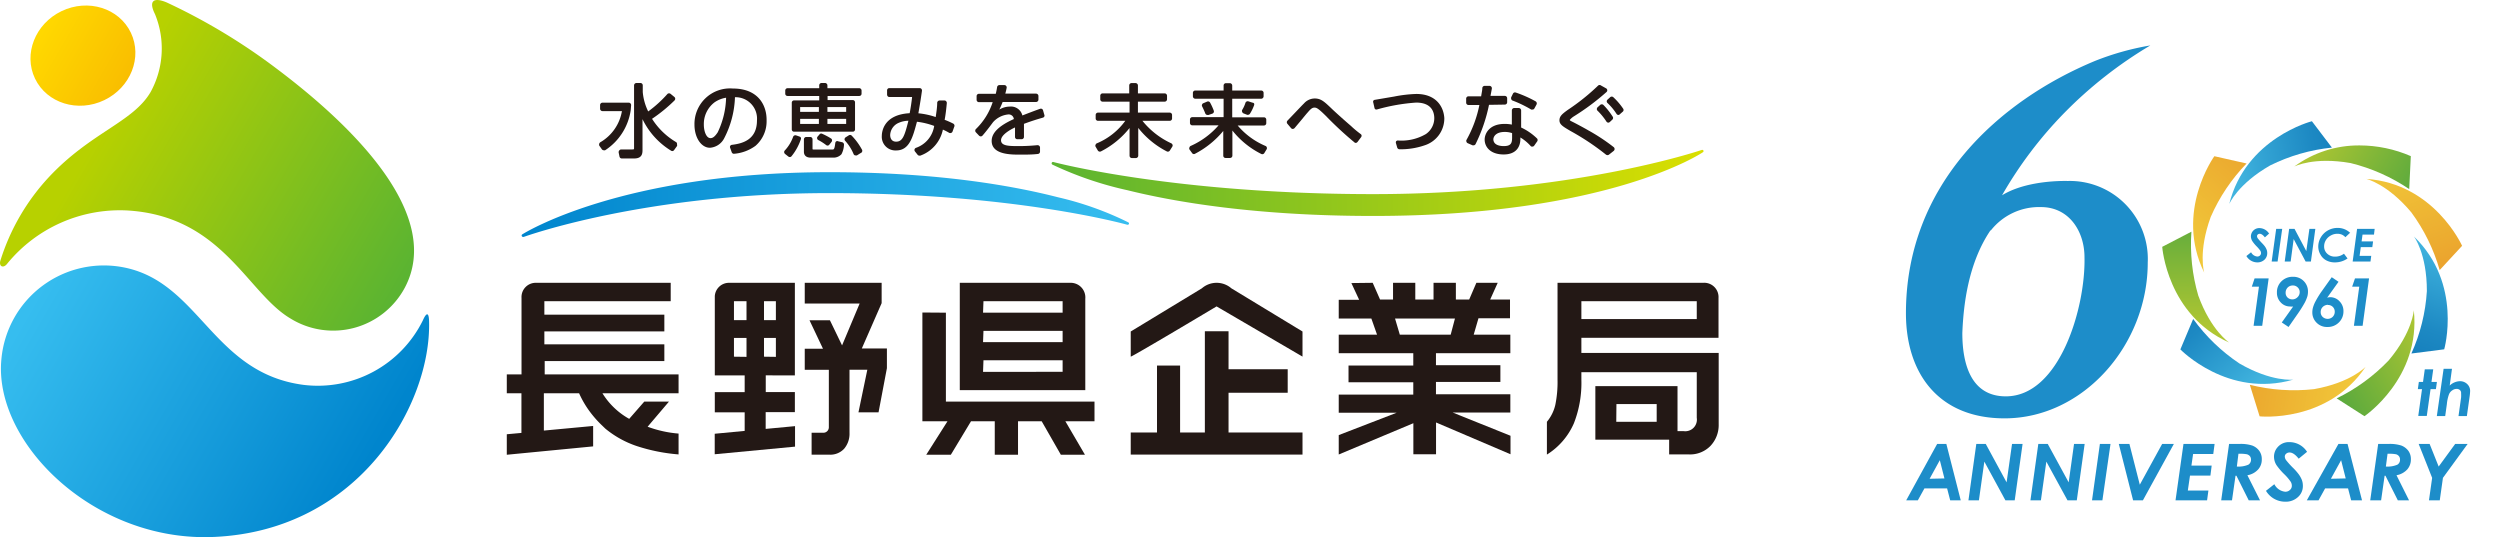 <svg xmlns="http://www.w3.org/2000/svg" xmlns:xlink="http://www.w3.org/1999/xlink" viewBox="0 0 298.79 64.21"><defs><style>.cls-1{fill:none;}.cls-2{clip-path:url(#clip-path);}.cls-3{fill:#1d8dc9;}.cls-4{clip-path:url(#clip-path-2);}.cls-5{fill:url(#名称未設定グラデーション_7);}.cls-6{clip-path:url(#clip-path-3);}.cls-7{fill:url(#名称未設定グラデーション_8);}.cls-8{clip-path:url(#clip-path-4);}.cls-9{fill:url(#名称未設定グラデーション_9);}.cls-10{clip-path:url(#clip-path-5);}.cls-11{fill:url(#名称未設定グラデーション_7-2);}.cls-12{clip-path:url(#clip-path-6);}.cls-13{fill:url(#名称未設定グラデーション_8-2);}.cls-14{clip-path:url(#clip-path-7);}.cls-15{fill:url(#名称未設定グラデーション_9-2);}.cls-16{clip-path:url(#clip-path-8);}.cls-17{fill:url(#名称未設定グラデーション_7-3);}.cls-18{clip-path:url(#clip-path-9);}.cls-19{fill:url(#名称未設定グラデーション_8-3);}.cls-20{clip-path:url(#clip-path-10);}.cls-21{fill:url(#名称未設定グラデーション_9-3);}.cls-22{fill:#231815;}.cls-23{fill:url(#名称未設定グラデーション_6);}.cls-24{fill:url(#名称未設定グラデーション_168);}.cls-25{fill:url(#名称未設定グラデーション_32);}.cls-26{fill:url(#名称未設定グラデーション_13);}.cls-27{fill:url(#名称未設定グラデーション_23);}</style><clipPath id="clip-path"><rect class="cls-1" x="227.79" y="5.43" width="67.44" height="54.54"/></clipPath><clipPath id="clip-path-2"><path class="cls-1" d="M266.43,24.38h0s1-2.38,4.89-4.61a21.6,21.6,0,0,1,7.38-2.13l-2.39-3.15s-7.91,2-9.88,9.89"/></clipPath><linearGradient id="名称未設定グラデーション_7" x1="3627.73" y1="8367.45" x2="3628.26" y2="8367.45" gradientTransform="matrix(25.12, 0, 0, -25.12, -90862.14, 210207.71)" gradientUnits="userSpaceOnUse"><stop offset="0" stop-color="#40b3de"/><stop offset="0.22" stop-color="#34a5d5"/><stop offset="0.71" stop-color="#1d89c3"/><stop offset="1" stop-color="#157fbc"/></linearGradient><clipPath id="clip-path-3"><path class="cls-1" d="M263.44,32.59s-.76-2.46.78-6.67a21.6,21.6,0,0,1,4.28-6.38l-3.85-.87s-4.79,6.6-1.21,13.92"/></clipPath><linearGradient id="名称未設定グラデーション_8" x1="3868.54" y1="8351.99" x2="3869.07" y2="8351.99" gradientTransform="matrix(25.12, 0, 0, -25.12, -96918.49, 209825.47)" gradientUnits="userSpaceOnUse"><stop offset="0" stop-color="#f1c739"/><stop offset="0.8" stop-color="#ecac30"/><stop offset="1" stop-color="#eba42e"/><stop offset="1" stop-color="#eba42e"/></linearGradient><clipPath id="clip-path-4"><path class="cls-1" d="M258.42,29.5s.57,8.13,8,11.44c0,0-2.18-1.44-3.69-5.61a21.67,21.67,0,0,1-.82-7.64Z"/></clipPath><linearGradient id="名称未設定グラデーション_9" x1="4043.08" y1="8185.35" x2="4043.61" y2="8185.35" gradientTransform="matrix(0, -25.12, -25.12, 0, 205876.5, 101601.97)" gradientUnits="userSpaceOnUse"><stop offset="0" stop-color="#afc632"/><stop offset="1" stop-color="#5caa3d"/></linearGradient><clipPath id="clip-path-5"><path class="cls-1" d="M260.59,41.76s5.67,5.86,13.5,3.61c0,0-2.55.32-6.43-1.92a21.68,21.68,0,0,1-5.54-5.33Z"/></clipPath><linearGradient id="名称未設定グラデーション_7-2" x1="4069.67" y1="7945.49" x2="4070.19" y2="7945.49" gradientTransform="matrix(0, -25.12, -25.12, 0, 199856.22, 102277.98)" xlink:href="#名称未設定グラデーション_7"/><clipPath id="clip-path-6"><path class="cls-1" d="M276.56,46.51a21.78,21.78,0,0,1-7.67-.52l1.17,3.77s8.11.85,12.67-5.92c0,0-1.76,1.89-6.17,2.67"/></clipPath><linearGradient id="名称未設定グラデーション_8-2" x1="3935.86" y1="7744.71" x2="3936.39" y2="7744.71" gradientTransform="matrix(0, -25.12, -25.12, 0, 194821.05, 98921.36)" xlink:href="#名称未設定グラデーション_8"/><clipPath id="clip-path-7"><path class="cls-1" d="M285.48,43.08a21.68,21.68,0,0,1-6.21,4.53l3.32,2.13s6.76-4.56,5.9-12.67c0,0-.13,2.58-3,6"/></clipPath><linearGradient id="名称未設定グラデーション_9-2" x1="3704.28" y1="7676.84" x2="3704.81" y2="7676.84" gradientTransform="matrix(-25.12, 0, 0, 25.12, 93341.89, -192796.81)" xlink:href="#名称未設定グラデーション_9"/><clipPath id="clip-path-8"><path class="cls-1" d="M290.05,34.79a21.28,21.28,0,0,1-1.85,7.46l3.92-.5s2.25-7.83-3.62-13.49c0,0,1.55,2,1.55,6.53"/></clipPath><linearGradient id="名称未設定グラデーション_7-3" x1="3483.28" y1="7773.8" x2="3483.81" y2="7773.8" gradientTransform="matrix(-25.12, 0, 0, 25.12, 87795.9, -195240.73)" xlink:href="#名称未設定グラデーション_7"/><clipPath id="clip-path-9"><path class="cls-1" d="M288.19,25.38a21.71,21.71,0,0,1,3.39,6.9l2.68-2.9s-3.32-7.45-11.46-8c0,0,2.52.57,5.39,4"/></clipPath><linearGradient id="名称未設定グラデーション_8-3" x1="3376.27" y1="7990.02" x2="3376.8" y2="7990.02" gradientTransform="matrix(0, 25.12, 25.12, 0, -200418.85, -84791.36)" xlink:href="#名称未設定グラデーション_8"/><clipPath id="clip-path-10"><path class="cls-1" d="M274.24,19.89s2.29-1.18,6.7-.4a21.82,21.82,0,0,1,7,3.11l.19-3.94A15.4,15.4,0,0,0,282,17.38a13,13,0,0,0-7.78,2.51"/></clipPath><linearGradient id="名称未設定グラデーション_9-3" x1="3433.31" y1="8224.48" x2="3433.84" y2="8224.48" gradientTransform="matrix(0, 25.12, 25.12, 0, -206315.8, -86230.13)" xlink:href="#名称未設定グラデーション_9"/><linearGradient id="名称未設定グラデーション_6" x1="62.35" y1="24.49" x2="134.94" y2="24.49" gradientUnits="userSpaceOnUse"><stop offset="0" stop-color="#0085cd"/><stop offset="1" stop-color="#36bdef"/></linearGradient><linearGradient id="名称未設定グラデーション_168" x1="125.68" y1="21.85" x2="203.61" y2="21.85" gradientUnits="userSpaceOnUse"><stop offset="0" stop-color="#5bb431"/><stop offset="1" stop-color="#dadf00"/></linearGradient><linearGradient id="名称未設定グラデーション_32" x1="5.15" y1="34.02" x2="43.42" y2="56.11" gradientUnits="userSpaceOnUse"><stop offset="0" stop-color="#36bdef"/><stop offset="1" stop-color="#0085cd"/></linearGradient><linearGradient id="名称未設定グラデーション_13" x1="11.38" y1="16.65" x2="46.24" y2="36.77" gradientUnits="userSpaceOnUse"><stop offset="0" stop-color="#b7d100"/><stop offset="1" stop-color="#5bb431"/></linearGradient><linearGradient id="名称未設定グラデーション_23" x1="5" y1="3.82" x2="15.04" y2="9.62" gradientTransform="translate(3.85 -3.63) rotate(25.63)" gradientUnits="userSpaceOnUse"><stop offset="0" stop-color="#ffd800"/><stop offset="1" stop-color="#f9be00"/></linearGradient></defs><g id="レイヤー_2" data-name="レイヤー 2"><g id="コンテンツ"><g class="cls-2"><path class="cls-3" d="M271.22,27.89l-.53.48c-.22-.29-.43-.43-.62-.43a.32.32,0,0,0-.23.09.25.25,0,0,0-.09.2.52.52,0,0,0,.08.24,6.92,6.92,0,0,0,.52.59,4.23,4.23,0,0,1,.3.34,1.81,1.81,0,0,1,.25.44,1.14,1.14,0,0,1,.07.41,1.06,1.06,0,0,1-.33.79,1.22,1.22,0,0,1-.86.32,1.52,1.52,0,0,1-1.3-.76l.56-.45a.93.93,0,0,0,.74.51.45.45,0,0,0,.32-.12.41.41,0,0,0,.13-.29.6.6,0,0,0-.08-.28,4.29,4.29,0,0,0-.45-.53,4.12,4.12,0,0,1-.51-.62,1.13,1.13,0,0,1-.17-.56,1,1,0,0,1,1-1,1.39,1.39,0,0,1,1.16.64"/><polygon class="cls-3" points="272.04 27.35 272.76 27.35 272.21 31.26 271.5 31.26 272.04 27.35"/><polygon class="cls-3" points="273.59 27.35 274.23 27.35 275.64 30.01 276.01 27.35 276.72 27.35 276.19 31.26 275.56 31.26 274.13 28.57 273.77 31.26 273.06 31.26 273.59 27.35"/><path class="cls-3" d="M280.84,27.85l-.53.5a1.31,1.31,0,0,0-.42-.31,1.4,1.4,0,0,0-.54-.1,1.58,1.58,0,0,0-.79.21,1.54,1.54,0,0,0-.58.55,1.41,1.41,0,0,0-.21.74,1.15,1.15,0,0,0,.37.88,1.3,1.3,0,0,0,.94.35,1.69,1.69,0,0,0,1.06-.35l.43.57a2.62,2.62,0,0,1-1.54.47,2.14,2.14,0,0,1-1-.24,1.67,1.67,0,0,1-.69-.68,1.91,1.91,0,0,1-.27-1,2.14,2.14,0,0,1,.31-1.08,2.28,2.28,0,0,1,.84-.82,2.33,2.33,0,0,1,1.16-.3,2.12,2.12,0,0,1,1.51.6"/><polygon class="cls-3" points="281.71 27.35 283.81 27.35 283.73 28.04 282.36 28.04 282.25 28.85 283.62 28.85 283.53 29.54 282.15 29.54 282.01 30.58 283.4 30.58 283.31 31.26 281.18 31.26 281.71 27.35"/><polygon class="cls-3" points="269.46 33.27 271.14 33.27 270.37 38.94 269.34 38.94 269.98 34.26 269.13 34.26 269.46 33.27"/><path class="cls-3" d="M273.52,39.08l-.81-.54,1.36-1.91a1.26,1.26,0,0,1-.37,0,1.49,1.49,0,0,1-1.11-.48,1.64,1.64,0,0,1-.46-1.19,1.79,1.79,0,0,1,.54-1.34,1.89,1.89,0,0,1,1.39-.54,1.74,1.74,0,0,1,1.78,1.76,2.12,2.12,0,0,1-.07.57,4.31,4.31,0,0,1-.32.77c-.24.43-.49.83-.74,1.19Zm.45-3.3a.85.85,0,0,0,.62-.26.81.81,0,0,0,.26-.6.75.75,0,0,0-.24-.57.78.78,0,0,0-.58-.23.83.83,0,0,0-.62.25.86.86,0,0,0-.24.62.76.76,0,0,0,.22.56.82.82,0,0,0,.58.23"/><path class="cls-3" d="M278.68,33.13l.81.55-1.36,1.9a1.35,1.35,0,0,1,.37-.06,1.5,1.5,0,0,1,1.11.49,1.64,1.64,0,0,1,.47,1.19,1.82,1.82,0,0,1-.55,1.34,1.87,1.87,0,0,1-1.38.54,1.73,1.73,0,0,1-1.28-.51,1.71,1.71,0,0,1-.51-1.25,2.12,2.12,0,0,1,.08-.57,3.69,3.69,0,0,1,.32-.77,10.86,10.86,0,0,1,.73-1.18Zm-.45,3.3a.9.9,0,0,0-.62.25.84.84,0,0,0-.25.62.77.77,0,0,0,.23.57.87.87,0,0,0,1.2,0,.84.84,0,0,0,.25-.62.79.79,0,0,0-.81-.8"/><polygon class="cls-3" points="281.46 33.27 283.14 33.27 282.37 38.94 281.33 38.94 281.97 34.26 281.12 34.26 281.46 33.27"/></g><g class="cls-4"><rect class="cls-5" x="265.64" y="13.47" width="13.85" height="11.94" transform="translate(0.95 49.4) rotate(-10.37)"/></g><g class="cls-6"><rect class="cls-7" x="256.06" y="17.86" width="16.24" height="15.54" transform="translate(75.95 212.76) rotate(-50.37)"/></g><g class="cls-8"><rect class="cls-9" x="258.38" y="27.66" width="8.11" height="13.3" transform="translate(-0.22 1.71) rotate(-0.37)"/></g><g class="cls-10"><rect class="cls-11" x="259.12" y="34.88" width="16.44" height="15.99" transform="translate(35.9 183.39) rotate(-40.37)"/></g><g class="cls-12"><rect class="cls-13" x="271.32" y="39.84" width="8.98" height="14.77" transform="translate(183.13 311.25) rotate(-80.37)"/></g><g class="cls-14"><rect class="cls-15" x="276.76" y="35.39" width="15.1" height="16.03" transform="translate(17.07 149.71) rotate(-30.37)"/></g><g class="cls-16"><rect class="cls-17" x="283.66" y="30" width="15.25" height="10.51" transform="translate(160.24 297.77) rotate(-70.37)"/></g><g class="cls-18"><rect class="cls-19" x="281.26" y="19.71" width="14.54" height="14.21" transform="translate(8.71 102.13) rotate(-20.37)"/></g><g class="cls-20"><rect class="cls-21" x="275.48" y="12.65" width="11.42" height="14.68" transform="translate(124.81 254.54) rotate(-60.37)"/></g><g class="cls-2"><path class="cls-3" d="M239.26,23.35c2.25-1.4,5.6-1.76,7.89-1.72a9.32,9.32,0,0,1,9.54,9.75C256.69,41.2,249,50,239.58,50c-7.86,0-11.79-5.33-11.79-12.56,0-15.43,11.14-25.4,22.6-30.16A32.35,32.35,0,0,1,257,5.43a50.56,50.56,0,0,0-10.22,8,48.48,48.48,0,0,0-7.51,9.92m-1.37,4.17c-2.66,3.93-3.23,8.84-3.37,12.28,0,3.65,1,7.57,5.2,7.57,6.45,0,9.54-10.66,9.4-16.62,0-3.09-1.83-6-5.2-6a7.34,7.34,0,0,0-6,2.8"/><path class="cls-3" d="M231.52,53.06h1.1l1.72,6.74h-1.26l-.37-1.43H230l-.79,1.43h-1.39Zm.87,4.12L231.84,55l-1.22,2.22Z"/><polygon class="cls-3" points="236.2 53.06 237.33 53.06 239.82 57.65 240.47 53.06 241.73 53.06 240.79 59.8 239.68 59.8 237.16 55.17 236.51 59.8 235.26 59.8 236.2 53.06"/><polygon class="cls-3" points="243.61 53.06 244.74 53.06 247.24 57.65 247.88 53.06 249.15 53.06 248.21 59.8 247.1 59.8 244.57 55.17 243.92 59.8 242.67 59.8 243.61 53.06"/><polygon class="cls-3" points="250.97 53.06 252.24 53.06 251.27 59.8 250.03 59.8 250.97 53.06"/><polygon class="cls-3" points="253.23 53.06 254.5 53.06 255.74 57.93 258.41 53.06 259.81 53.06 256.11 59.8 254.94 59.8 253.23 53.06"/><polygon class="cls-3" points="260.96 53.06 264.68 53.06 264.52 54.26 262.11 54.26 261.91 55.65 264.33 55.65 264.18 56.84 261.74 56.84 261.48 58.63 263.94 58.63 263.78 59.8 260.01 59.8 260.96 53.06"/><path class="cls-3" d="M266.41,53.06h1.2a4.44,4.44,0,0,1,1.57.19,1.85,1.85,0,0,1,.85.65,1.67,1.67,0,0,1,.29,1,1.75,1.75,0,0,1-.43,1.2,2.24,2.24,0,0,1-1.29.7l1.51,3h-1.35l-1.47-2.94h-.11l-.42,2.94h-1.29Zm.93,2.7a3,3,0,0,0,1.37-.22.69.69,0,0,0,.32-.62.66.66,0,0,0-.13-.4.73.73,0,0,0-.37-.23,5,5,0,0,0-1-.06Z"/><path class="cls-3" d="M275.73,54l-1,.82c-.39-.49-.75-.74-1.09-.74a.59.59,0,0,0-.41.15.43.43,0,0,0-.16.34.77.77,0,0,0,.15.42,9.84,9.84,0,0,0,.91,1,7,7,0,0,1,.53.6,3.16,3.16,0,0,1,.44.75,1.94,1.94,0,0,1,.13.71,1.75,1.75,0,0,1-.59,1.36,2.12,2.12,0,0,1-1.52.55,2.67,2.67,0,0,1-2.3-1.3l1-.79a1.64,1.64,0,0,0,1.3.9.79.79,0,0,0,.56-.21.64.64,0,0,0,.23-.51.88.88,0,0,0-.14-.48,5.92,5.92,0,0,0-.79-.92,7.26,7.26,0,0,1-.91-1.07,1.9,1.9,0,0,1-.29-1,1.68,1.68,0,0,1,.42-1.12,1.77,1.77,0,0,1,1.42-.62A2.5,2.5,0,0,1,275.73,54"/><path class="cls-3" d="M279.48,53.06h1.09l1.73,6.74H281l-.37-1.43h-2.74l-.79,1.43h-1.4Zm.87,4.12L279.8,55l-1.22,2.22Z"/><path class="cls-3" d="M284.23,53.06h1.2a4.47,4.47,0,0,1,1.57.19,1.9,1.9,0,0,1,.85.65,1.67,1.67,0,0,1,.29,1,1.8,1.8,0,0,1-.43,1.2,2.3,2.3,0,0,1-1.29.7l1.5,3h-1.34l-1.48-2.94H285l-.42,2.94h-1.3Zm.92,2.7a3,3,0,0,0,1.37-.22.67.67,0,0,0,.32-.62.6.6,0,0,0-.13-.4.66.66,0,0,0-.36-.23,5,5,0,0,0-1-.06Z"/><polygon class="cls-3" points="289.07 53.06 290.38 53.06 291.46 55.76 293.43 53.06 294.92 53.06 291.97 57.11 291.59 59.8 290.3 59.8 290.68 57.11 289.07 53.06"/><polygon class="cls-3" points="289.8 44.14 290.81 44.14 290.6 45.65 291.25 45.65 291.13 46.51 290.49 46.51 290.04 49.71 289.02 49.71 289.47 46.51 288.97 46.51 289.09 45.65 289.59 45.65 289.8 44.14"/><path class="cls-3" d="M292.05,44.08h1l-.27,2a1.84,1.84,0,0,1,1.21-.52,1.22,1.22,0,0,1,.88.34,1.12,1.12,0,0,1,.35.84,7,7,0,0,1-.07.72l-.32,2.27h-1l.31-2.22a4.12,4.12,0,0,0,0-.52.45.45,0,0,0-.14-.37.56.56,0,0,0-.41-.14.88.88,0,0,0-.51.18,1,1,0,0,0-.39.48,4.59,4.59,0,0,0-.25,1.16l-.2,1.43h-1Z"/></g><path class="cls-22" d="M80.83,17a8.57,8.57,0,0,1-2.9-2.8A18.33,18.33,0,0,0,80.62,12a.3.3,0,0,0,.08-.21.3.3,0,0,0-.1-.2l-.44-.36a.29.29,0,0,0-.39,0,14.33,14.33,0,0,1-2.3,2.09A6.5,6.5,0,0,1,76.82,11V10.2a.28.28,0,0,0-.28-.28h-.47a.29.29,0,0,0-.29.28v7.49c0,.14,0,.17-.2.17H74.22A.32.32,0,0,0,74,18a.31.31,0,0,0-.06.23l.1.48a.28.28,0,0,0,.27.23h1.48c.92,0,1-.55,1-1v-3.7A9,9,0,0,0,80.19,18a.26.26,0,0,0,.38-.07l.34-.47a.29.29,0,0,0,0-.22A.26.26,0,0,0,80.83,17Z"/><path class="cls-22" d="M75.43,12.56a.29.29,0,0,0-.28-.29H72a.29.29,0,0,0-.28.29V13a.29.29,0,0,0,.28.28h2.33A5.32,5.32,0,0,1,71.75,17a.29.29,0,0,0-.13.18.34.34,0,0,0,0,.22l.31.44a.29.29,0,0,0,.23.12.3.3,0,0,0,.16,0,6.89,6.89,0,0,0,3.06-4.79Z"/><path class="cls-22" d="M87.59,10.58A4.25,4.25,0,0,0,83,14.9c0,1.55.81,2.76,1.85,2.76a2.08,2.08,0,0,0,1.71-1.15,11.43,11.43,0,0,0,1.28-4.89,2.56,2.56,0,0,1,2.63,2.77c0,2.31-1.72,2.77-3,2.92a.28.28,0,0,0-.2.13.26.26,0,0,0,0,.24l.18.51a.28.28,0,0,0,.26.19h0a5,5,0,0,0,2.58-.95,3.87,3.87,0,0,0,1.33-3C91.66,12.55,90.59,10.58,87.59,10.58Zm-2.67,5.93c-.55,0-.8-.93-.8-1.59a3.25,3.25,0,0,1,1.28-2.69,3.31,3.31,0,0,1,1.38-.55,10.12,10.12,0,0,1-1,4.13C85.46,16.3,85.2,16.51,84.92,16.51Z"/><path class="cls-22" d="M100.66,17l-.48-.11a.24.24,0,0,0-.23,0,.28.28,0,0,0-.12.2c-.09.78-.18.78-.35.78H97.32c-.21,0-.21,0-.21-.11V16.66a.28.28,0,0,0-.28-.29h-.47a.29.29,0,0,0-.28.29v1.48c0,.26.11.7.82.7h2.74a1.29,1.29,0,0,0,.93-.41,2.65,2.65,0,0,0,.3-1.16A.29.29,0,0,0,100.66,17Z"/><path class="cls-22" d="M95.58,16.33l-.43-.15a.29.29,0,0,0-.36.17,4.63,4.63,0,0,1-1,1.64.28.28,0,0,0-.07.21.31.31,0,0,0,.11.2l.39.31a.32.32,0,0,0,.18.06.26.26,0,0,0,.21-.11,6.49,6.49,0,0,0,1.1-2,.28.28,0,0,0,0-.22A.29.29,0,0,0,95.58,16.33Z"/><path class="cls-22" d="M103,17.85a7.58,7.58,0,0,0-1.23-1.66.28.28,0,0,0-.35,0l-.35.22a.3.3,0,0,0-.13.2.27.27,0,0,0,.08.23,5.43,5.43,0,0,1,1,1.58.28.28,0,0,0,.17.15h.08a.24.24,0,0,0,.15,0l.43-.27A.29.29,0,0,0,103,17.85Z"/><path class="cls-22" d="M98.29,16A.29.29,0,0,0,98,16l-.27.31a.27.27,0,0,0-.07.24.27.27,0,0,0,.14.19,6,6,0,0,1,.94.6.3.3,0,0,0,.18.06h0a.26.26,0,0,0,.19-.1l.27-.34a.29.29,0,0,0,.06-.22.25.25,0,0,0-.12-.19l-.11-.07A8.7,8.7,0,0,0,98.29,16Z"/><path class="cls-22" d="M94.13,11.47h3.78V12h-3a.27.27,0,0,0-.28.28v3.18a.27.27,0,0,0,.28.28h7a.27.27,0,0,0,.28-.28V12.24a.27.27,0,0,0-.28-.28h-3v-.49h3.78a.27.27,0,0,0,.28-.28v-.37a.28.28,0,0,0-.28-.28H98.89V10.2a.29.29,0,0,0-.28-.28h-.42a.28.28,0,0,0-.28.28v.34H94.13a.28.28,0,0,0-.28.28v.37A.27.27,0,0,0,94.13,11.47Zm7,2.74v.6H98.89v-.6Zm0-1.41v.57H98.89V12.8Zm-3.26,1.41v.6H95.63v-.6Zm0-1.41v.57H95.63V12.8Z"/><path class="cls-22" d="M113.9,14.76a9.61,9.61,0,0,0-1-.44c.12-.62.19-1.27.26-2a.31.31,0,0,0-.07-.21.26.26,0,0,0-.19-.1l-.59,0a.29.29,0,0,0-.2.07.3.3,0,0,0-.1.2c0,.54-.09,1.1-.18,1.71a9,9,0,0,0-2.07-.45c.28-1.61.32-1.92.43-2.69a.32.32,0,0,0-.07-.23.29.29,0,0,0-.21-.09H106.3a.27.27,0,0,0-.28.28v.5a.32.32,0,0,0,.08.2.24.24,0,0,0,.2.08l2.71,0c-.06.59-.17,1.31-.29,1.94-3.17.17-3.33,2.29-3.33,2.72a1.63,1.63,0,0,0,1.72,1.73c1.6,0,2-1.65,2.48-3.43a9.05,9.05,0,0,1,2.06.5,3.29,3.29,0,0,1-2.18,2.62.29.29,0,0,0-.17.19.28.28,0,0,0,.06.25l.31.39a.28.28,0,0,0,.22.1.16.16,0,0,0,.1,0,4.2,4.2,0,0,0,2.7-3.11,6.75,6.75,0,0,1,.76.39.29.29,0,0,0,.24,0,.26.26,0,0,0,.16-.18l.19-.53A.29.29,0,0,0,113.9,14.76Zm-7.51,1.38a1.66,1.66,0,0,1,1-1.45,3,3,0,0,1,1.18-.26c-.46,1.85-.71,2.5-1.47,2.5C106.44,16.93,106.39,16.32,106.39,16.14Z"/><path class="cls-22" d="M124.8,13.68l-.14-.5a.29.29,0,0,0-.14-.17.3.3,0,0,0-.23,0c-.74.26-1.71.64-2.1.79h0a1.41,1.41,0,0,0-1.54-1.06,2.41,2.41,0,0,0-1.22.36,9.33,9.33,0,0,0,.4-.91h4a.29.29,0,0,0,.28-.28v-.44a.29.29,0,0,0-.28-.28h-3.68c.08-.29.12-.48.16-.68a.28.28,0,0,0-.26-.34l-.59,0a.28.28,0,0,0-.29.24,7.84,7.84,0,0,1-.16.8H117a.28.28,0,0,0-.28.28v.44a.28.28,0,0,0,.28.28h1.64a7.83,7.83,0,0,1-2,3.21.28.28,0,0,0,0,.4l.37.39a.31.31,0,0,0,.21.09.25.25,0,0,0,.2-.09c.27-.3.73-.88,1.26-1.6a2.77,2.77,0,0,1,1.81-.93.61.61,0,0,1,.68.55c-1.78.8-2.65,1.65-2.65,2.61,0,1.64,2.28,1.64,3.37,1.64.79,0,1.5,0,2.15-.08a.28.28,0,0,0,.26-.29v-.49a.3.3,0,0,0-.1-.2.33.33,0,0,0-.21-.07,22.25,22.25,0,0,1-2.35.11c-1.17,0-2-.05-2-.7s1.11-1.27,1.67-1.53v.38c0,.26,0,.52,0,.72a.29.29,0,0,0,.07.22.29.29,0,0,0,.21.09h.51a.28.28,0,0,0,.28-.26c0-.25,0-.47,0-.58s0-.62,0-1c.94-.35,1.57-.54,2.26-.74a.26.26,0,0,0,.17-.13A.28.28,0,0,0,124.8,13.68Z"/><path class="cls-22" d="M140.14,17.31a.34.34,0,0,0-.15-.18,9.51,9.51,0,0,1-3.45-2.69h3.25a.28.28,0,0,0,.29-.28v-.42a.28.28,0,0,0-.29-.28H136V12.15h3.2a.29.29,0,0,0,.28-.28v-.42a.29.29,0,0,0-.28-.29H136v-.95a.29.29,0,0,0-.28-.28h-.48a.28.28,0,0,0-.28.28v.95h-3.18a.28.28,0,0,0-.28.29v.42a.28.28,0,0,0,.28.28H135v1.31h-3.77a.28.28,0,0,0-.28.28v.42a.28.28,0,0,0,.28.28h3.26a8,8,0,0,1-3.4,2.69.26.26,0,0,0-.15.17.24.24,0,0,0,0,.23l.27.46a.29.29,0,0,0,.38.1A10.37,10.37,0,0,0,135,15.3v3.31a.28.28,0,0,0,.28.28h.48a.29.29,0,0,0,.28-.28V15.29a10.39,10.39,0,0,0,3.4,2.8.28.28,0,0,0,.37-.09l.29-.46A.27.27,0,0,0,140.14,17.31Z"/><path class="cls-22" d="M151.4,17.61a.25.25,0,0,0-.16-.17A8.88,8.88,0,0,1,147.92,15h3.14a.28.28,0,0,0,.28-.28v-.42a.28.28,0,0,0-.28-.28h-3.79V11.8h3.46a.29.29,0,0,0,.29-.29V11.1a.28.28,0,0,0-.29-.28h-3.46v-.6a.29.29,0,0,0-.29-.28h-.46a.28.28,0,0,0-.28.28v.6h-3.39a.28.28,0,0,0-.28.28v.41a.29.29,0,0,0,.28.29h3.39V14H142.5a.28.28,0,0,0-.28.28v.42a.28.28,0,0,0,.28.28h3.14a9.55,9.55,0,0,1-3.33,2.46.27.27,0,0,0-.15.18.26.26,0,0,0,0,.24l.31.43a.26.26,0,0,0,.35.09,10.85,10.85,0,0,0,3.38-2.73V18.6a.27.27,0,0,0,.28.28H147a.28.28,0,0,0,.29-.28v-3a10.26,10.26,0,0,0,3.45,2.8.28.28,0,0,0,.37-.11l.28-.46A.27.27,0,0,0,151.4,17.61Z"/><path class="cls-22" d="M149.69,12.27l-.49-.16a.29.29,0,0,0-.35.18,3.65,3.65,0,0,1-.39.85.26.26,0,0,0,0,.23.28.28,0,0,0,.16.18l.43.17a.2.2,0,0,0,.11,0,.28.28,0,0,0,.23-.13,5.15,5.15,0,0,0,.49-1,.3.3,0,0,0,0-.23A.26.26,0,0,0,149.69,12.27Z"/><path class="cls-22" d="M144.34,13.74a.15.15,0,0,0,.09,0l.47-.16a.29.29,0,0,0,.16-.15.28.28,0,0,0,0-.22,7,7,0,0,0-.43-.94.28.28,0,0,0-.35-.13l-.45.19a.25.25,0,0,0-.16.16.24.24,0,0,0,0,.22,9.08,9.08,0,0,1,.39.87A.29.29,0,0,0,144.34,13.74Z"/><path class="cls-22" d="M162.66,16.05c-.35-.26-.75-.57-1.2-1-.6-.51-1.87-1.64-2.34-2.1-.88-.84-1.26-1.18-2-1.18a1.73,1.73,0,0,0-1.28.6c-.17.16-.64.66-1.1,1.14l-.87.91a.28.28,0,0,0,0,.38l.43.51a.28.28,0,0,0,.21.1.33.33,0,0,0,.22-.11l.79-.94c.36-.44.69-.84.77-.92.37-.44.56-.58.81-.58s.45.09,1.37,1a42.43,42.43,0,0,0,3.41,3.16.27.27,0,0,0,.17.06h0a.31.31,0,0,0,.19-.11l.43-.57a.29.29,0,0,0,.06-.22A.28.28,0,0,0,162.66,16.05Z"/><path class="cls-22" d="M169.27,11.23a16.12,16.12,0,0,0-2.65.31l-2.3.39a.25.25,0,0,0-.19.12.28.28,0,0,0,0,.22l.14.62a.26.26,0,0,0,.12.18.34.34,0,0,0,.22,0,22.83,22.83,0,0,1,4.64-.81c1.89,0,2.17,1.18,2.17,1.88a2.31,2.31,0,0,1-1,1.88,5.77,5.77,0,0,1-3.35.77.27.27,0,0,0-.22.11.32.32,0,0,0,0,.25l.14.49a.29.29,0,0,0,.27.2h0a8.74,8.74,0,0,0,3-.47,3.38,3.38,0,0,0,2.36-3.24C172.55,12.81,171.69,11.23,169.27,11.23Z"/><path class="cls-22" d="M180.73,12A14,14,0,0,1,183,13.09a.23.23,0,0,0,.14,0h.08a.26.26,0,0,0,.17-.14l.25-.46a.29.29,0,0,0-.11-.38,14.33,14.33,0,0,0-2.37-1.05.27.27,0,0,0-.34.14l-.2.41a.3.3,0,0,0,0,.23A.26.26,0,0,0,180.73,12Z"/><path class="cls-22" d="M179.85,12.5a.28.28,0,0,0,.28-.28v-.47a.28.28,0,0,0-.28-.29h-1.71c.05-.28.13-.68.16-.87a.29.29,0,0,0-.06-.22.29.29,0,0,0-.21-.11l-.58,0a.29.29,0,0,0-.29.25c0,.27-.06.49-.14,1h-1.51a.28.28,0,0,0-.28.29v.47a.28.28,0,0,0,.28.28h1.3a14.24,14.24,0,0,1-1.54,4.17.24.24,0,0,0,0,.23.25.25,0,0,0,.16.17l.57.25.11,0a.28.28,0,0,0,.25-.16,19.18,19.18,0,0,0,1.6-4.68Z"/><path class="cls-22" d="M183.72,16.57a6.88,6.88,0,0,0-1.92-1.33l0-2.05a.29.29,0,0,0-.29-.28h-.54a.27.27,0,0,0-.2.09.3.3,0,0,0-.08.2l0,1.69a4.34,4.34,0,0,0-.87-.08c-1.88,0-2.38,1.22-2.38,1.87,0,.89.7,1.78,2.27,1.78s2-1,2-1.85v-.18a5.44,5.44,0,0,1,1.21,1,.23.23,0,0,0,.23.09.26.26,0,0,0,.21-.11l.33-.47A.3.3,0,0,0,183.72,16.57Zm-3.89-.8a2.61,2.61,0,0,1,.89.14v.55c0,.66-.15,1-1,1-.37,0-1.24-.08-1.24-.83C178.51,16.25,178.86,15.77,179.83,15.77Z"/><path class="cls-22" d="M189.81,15.57c-.26-.16-1.5-.83-1.85-1s-.34-.19-.34-.25a2.17,2.17,0,0,1,.51-.43A28.49,28.49,0,0,0,192,11a.27.27,0,0,0-.06-.45l-.59-.33a.27.27,0,0,0-.34,0,25.55,25.55,0,0,1-3.63,2.91c-.66.48-1,.75-1,1.25s.41.74,1.31,1.27a29.6,29.6,0,0,1,4.25,2.83.33.33,0,0,0,.19.06.27.27,0,0,0,.17-.06l.57-.45a.32.32,0,0,0,.1-.22.3.3,0,0,0-.1-.22A22.7,22.7,0,0,0,189.81,15.57Z"/><path class="cls-22" d="M191.63,12.54a.28.28,0,0,0-.38,0l-.31.28a.27.27,0,0,0-.09.2.24.24,0,0,0,.08.21A7.53,7.53,0,0,1,192,14.54a.32.32,0,0,0,.2.12h0a.32.32,0,0,0,.19-.07l.33-.31a.28.28,0,0,0,0-.37A8.16,8.16,0,0,0,191.63,12.54Z"/><path class="cls-22" d="M194,13a7.94,7.94,0,0,0-1.18-1.38.28.28,0,0,0-.38,0l-.31.28a.3.3,0,0,0-.1.2.29.29,0,0,0,.09.21,6.79,6.79,0,0,1,1.08,1.3.3.3,0,0,0,.2.13h0a.24.24,0,0,0,.18-.07l.34-.3A.27.27,0,0,0,194,13Z"/><path class="cls-23" d="M134.86,26.58a38.15,38.15,0,0,0-8.4-3c-5.26-1.35-14.27-3-27.32-3-25,0-36.61,7.36-36.72,7.43a.16.16,0,0,0-.05.22.19.19,0,0,0,.15.09l.06,0c.14-.05,14.44-5.24,36.56-5.24s35.45,3.74,35.58,3.78a.2.2,0,0,0,.21-.09A.17.17,0,0,0,134.86,26.58Z"/><path class="cls-24" d="M203.59,18a.16.16,0,0,0-.2-.08c-.15.05-15.51,5.28-39.27,5.28S126,19.4,125.89,19.36a.16.16,0,0,0-.19.1.17.17,0,0,0,.07.21,41.92,41.92,0,0,0,9,3.07c5.65,1.4,15.33,3.07,29.34,3.07,28.1,0,39.31-7.54,39.42-7.62A.16.16,0,0,0,203.59,18Z"/><path class="cls-22" d="M113.05,37.37V48h17.76v2.35h-3.48l2.34,4h-2.88l-2.29-4h-2.83v4h-2.78v-4h-2.84l-2.41,4H110.7l2.54-4h-3v-13Zm14.89-3.57a1.75,1.75,0,0,1,1.77,1.91V46.63h-15V33.8Zm-10.45,3.57H127V36h-9.46Zm0,3.52H127V39.54h-9.46Zm0,3.55H127V43.06h-9.46Z"/><path class="cls-22" d="M143.64,34.46a2.69,2.69,0,0,1,3.53,0l8.5,5.16v3l-10.27-6s-10.26,6.13-10.26,6v-3Z"/><polygon class="cls-22" points="146.83 39.59 146.83 44.13 153.9 44.13 153.9 46.94 146.83 46.94 146.83 51.69 155.67 51.69 155.67 54.33 135.14 54.33 135.14 51.69 138.28 51.69 138.28 43.69 141.04 43.69 141.04 51.69 144 51.69 144 39.59 146.83 39.59"/><path class="cls-22" d="M164.06,33.8l.88,2h1.55v-2h2.66v2h2.18v-2H174v2h1.59l.86-2H179l-.9,2h2.37v2.24H176.7L176.13,40h4.38v2.21h-8.89v1.44h7.7v2h-7.7v1.47h8.89v2.18h-6.9l6.92,2.78v2.21l-8.9-3.8v3.8h-2.71V50.58L160,54.32V52l6.92-2.67H160V47.16h8.91V45.69h-7.74v-2h7.74V42.21H160V40h4.58l-.68-1.93H160V35.83h2.44l-.93-2ZM167.3,40h6.08l.51-1.93h-7.16Z"/><path class="cls-22" d="M203.56,33.8a1.71,1.71,0,0,1,1.83,1.81v4.76H189v1.81h16.41v8.54a3.61,3.61,0,0,1-1,2.59,3.4,3.4,0,0,1-2.56,1h-2.36V52.55h-8.82v-6.4h9.82v5.38h.75a1.39,1.39,0,0,0,1.55-1.6V44.48H189v.91a13.25,13.25,0,0,1-.89,5.19,8.31,8.31,0,0,1-3.23,3.75V50.41a4.86,4.86,0,0,0,1-2,13.48,13.48,0,0,0,.27-3V33.8ZM189,38.13h13.79V36H189Zm4.17,12.28H198V48.29h-4.81Z"/><path class="cls-22" d="M105.37,33.8v2.43L103,41.65h3V44l-1,5.28H102.6l1.06-5.09h-2.13v7.54a2.78,2.78,0,0,1-.64,1.9,2.26,2.26,0,0,1-1.8.71H97V51.72h1.43a.65.65,0,0,0,.63-.64V44.2H96.18V41.68h2.18l-1.61-3.4h2.44l1.45,3,2.1-5H96.18V33.8Z"/><path class="cls-22" d="M95,44.87V33.8H87.11a1.7,1.7,0,0,0-1.68,1.59v9.48H89v2H85.43v2.41H89V51.5l-3.58.34v2.45l9.6-.91V50.93l-3.51.33v-2H95V46.86H91.52v-2ZM91.31,36h1.42v2.26H91.31Zm-3.59,0h1.5v2.26h-1.5Zm0,6.63V40.39h1.5v2.26Zm3.59,0V40.39h1.42v2.26Z"/><path class="cls-22" d="M81.1,44.75h-16v-1.6H79.4v-2H65.06V39.61H79.4v-2H65.06V36h15.1V33.8H64a1.7,1.7,0,0,0-1.67,1.8v9.15H60.57V47h1.75v4.74l-1.75.16v2.45l10.32-1V50.91L65,51.46V47h4.21a11.62,11.62,0,0,0,1.14,2,13,13,0,0,0,1.46,1.71l.54.52a11.76,11.76,0,0,0,3.75,2.08,21.38,21.38,0,0,0,5,1V51.82A13.78,13.78,0,0,1,77.4,51l2.55-3H77l-1.8,2.06A8.76,8.76,0,0,1,72,47H81.1Z"/><path class="cls-25" d="M15,32c8.9,1.91,10.49,12.6,21.29,14a14,14,0,0,0,14.24-7.69c.44-1,.72-1,.75.06.29,9.84-8.22,25-25.65,25.8C11.26,64.85-.83,52.87.17,42.9A12.3,12.3,0,0,1,15,32Z"/><path class="cls-26" d="M33,8.16A72.45,72.45,0,0,0,19.94.3c-1.68-.71-2.17-.11-1.42,1.38A10.82,10.82,0,0,1,18,11C15.9,14.6,10.88,15.8,5.87,21.14a26,26,0,0,0-5.82,10c-.22.71.36,1,.84.34a17.4,17.4,0,0,1,14.26-6.33c11.38.64,14.36,9.82,19.54,12.9a9.71,9.71,0,0,0,13.71-3.7C52.79,26,43.09,15.73,33,8.16Z"/><ellipse class="cls-27" cx="9.91" cy="6.65" rx="6.35" ry="5.9" transform="translate(-1.9 4.94) rotate(-25.63)"/></g></g></svg>